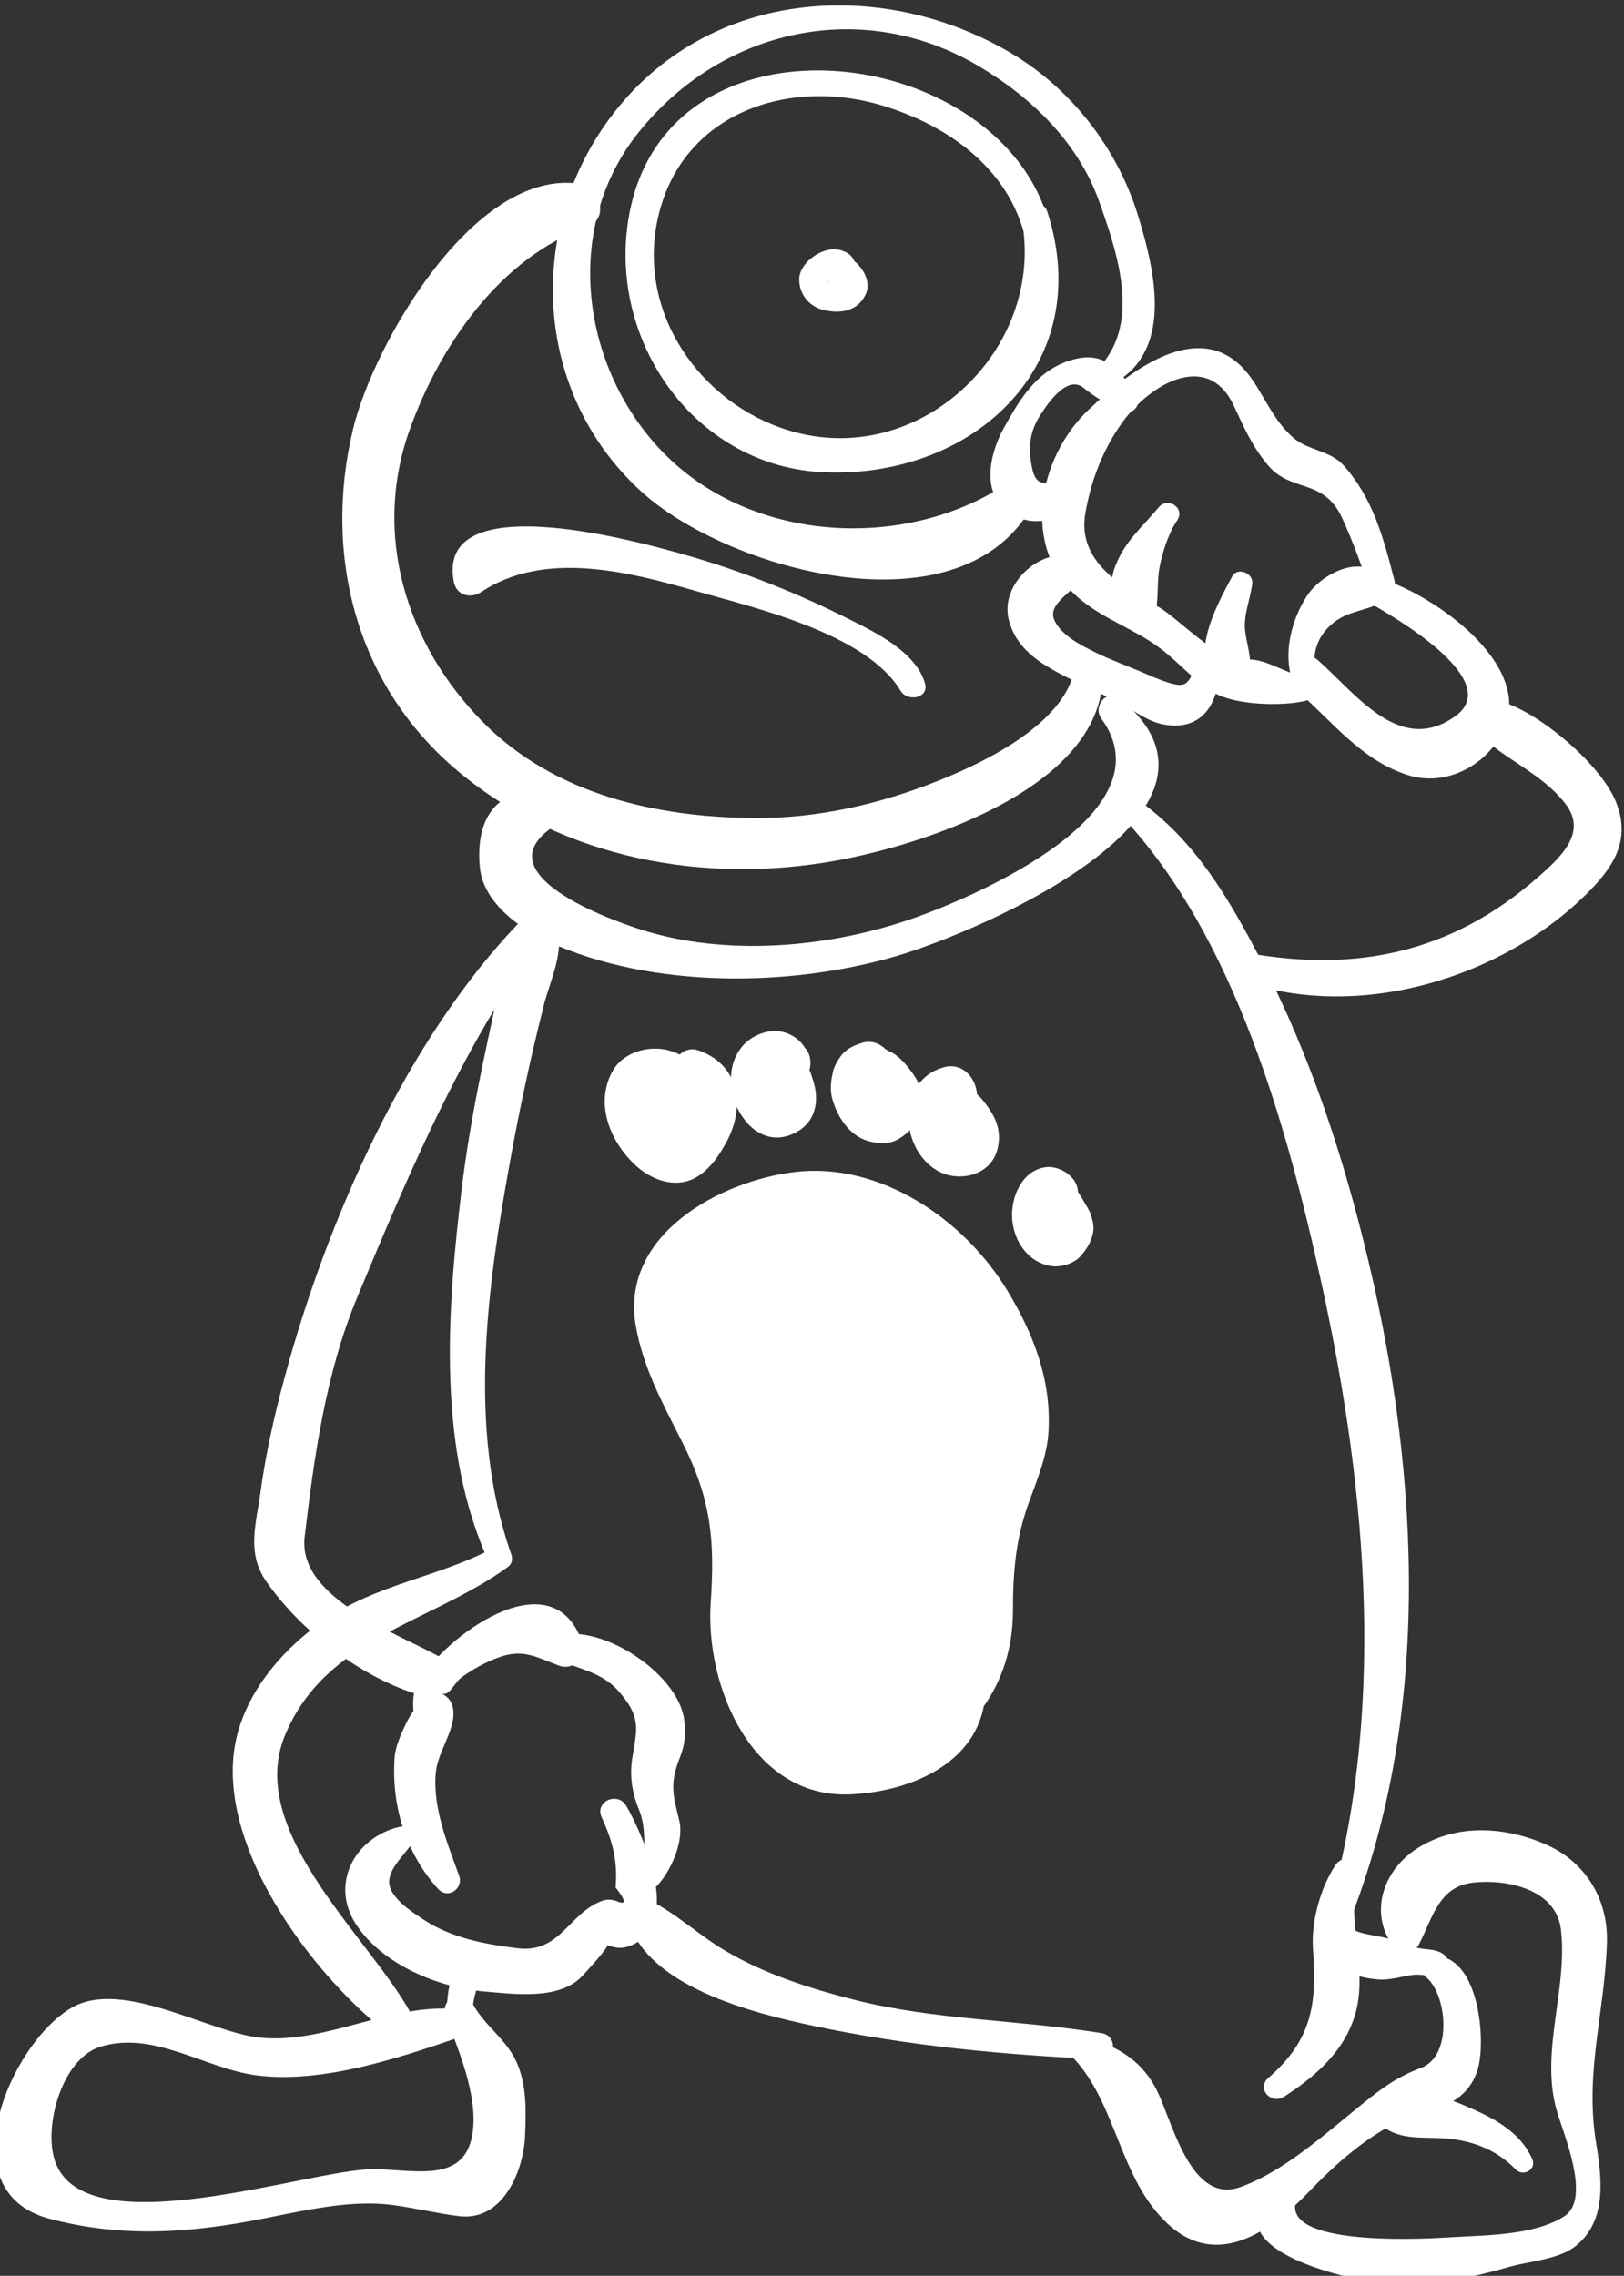 <?xml version="1.0" encoding="UTF-8" standalone="no"?>
<!-- Created with Inkscape (http://www.inkscape.org/) -->

<svg
   width="36.465mm"
   height="51.091mm"
   viewBox="0 0 36.465 51.091"
   version="1.1"
   id="svg3260"
   inkscape:version="1.1.1 (3bf5ae0d25, 2021-09-20)"
   sodipodi:docname="figur_suche.svg"
   xmlns:inkscape="http://www.inkscape.org/namespaces/inkscape"
   xmlns:sodipodi="http://sodipodi.sourceforge.net/DTD/sodipodi-0.dtd"
   xmlns="http://www.w3.org/2000/svg"
   xmlns:svg="http://www.w3.org/2000/svg">
  <rect x="0" y="0" width="36.465" height="51.091" fill="#333333" stroke="none"/>
  <sodipodi:namedview
     id="namedview3262"
     pagecolor="#ffffff"
     bordercolor="#666666"
     borderopacity="1.0"
     inkscape:pageshadow="2"
     inkscape:pageopacity="0.0"
     inkscape:pagecheckerboard="0"
     inkscape:document-units="mm"
     showgrid="false"
     inkscape:lockguides="true"
     inkscape:zoom="0.74118967"
     inkscape:cx="163.92565"
     inkscape:cy="188.21093"
     inkscape:window-width="1920"
     inkscape:window-height="1017"
     inkscape:window-x="1912"
     inkscape:window-y="101"
     inkscape:window-maximized="1"
     inkscape:current-layer="layer1" />
  <defs
     id="defs3257" />
  <g
     inkscape:label="Ebene 1"
     inkscape:groupmode="layer"
     id="layer1"
     transform="translate(-61.729,-99.037)">
    <g
       id="g3793"
       transform="matrix(-1,0,0,1,393.739,-124.583)"
       style="fill:#ffffff">
      <g
         id="g964"
         style="fill:#ffffff"
         transform="matrix(0.265,0,0,0.265,262.09,146.888)">
        <g
           id="g962"
           style="fill:#ffffff">
          <path
             fill="#ffffff"
             d="m 147.829,339.382 c 0.7,-2.017 1.407,-4.009 2.302,-5.95 1.553,-3.371 4.296,-2.142 6.239,-4.415 1.321,-1.544 2.072,-3.227 2.922,-5.063 2.214,-4.779 7.123,-1.83 9.41,1.315 1.685,2.316 2.693,4.96 3.184,7.764 0.725,4.137 -3.18,6.282 -6.229,7.956 -1.523,0.836 -5.297,4.852 -7.198,4.482 -1.641,-0.32 -3.464,1.158 -5.048,1.368 -1.214,0.161 -1.274,1.843 -0.086,2.11 1.974,0.443 5.898,0.343 7.672,-0.718 1.796,-1.075 3.093,-2.726 4.804,-3.943 2.166,-1.541 4.651,-2.349 6.676,-4.098 4.917,-4.246 3.423,-11.865 -0.867,-15.925 -3.761,-3.559 -9.986,-8.283 -13.899,-2.503 -1.148,1.696 -1.878,3.523 -3.477,4.905 -1.204,1.04 -3.093,1.05 -4.22,2.304 -2.515,2.798 -3.396,6.191 -4.318,9.751 -0.32,1.232 1.714,1.865 2.133,0.66 z"
             id="path960"
             style="fill:#ffffff" />
        </g>
      </g>
      <g
         id="g970"
         style="fill:#ffffff"
         transform="matrix(0.265,0,0,0.265,262.09,146.888)">
        <g
           id="g968"
           style="fill:#ffffff">
          <path
             fill="#ffffff"
             d="m 154.358,347.19 c 0.765,-2.335 0.079,-5.062 -1.21,-7.096 -1.395,-2.2 -5.483,-4.023 -6.836,-0.8 -0.216,0.515 -0.004,1.068 0.491,1.319 1.315,0.666 2.776,0.715 3.98,1.632 1.378,1.05 1.996,2.633 1.541,4.317 -0.316,1.169 1.655,1.783 2.034,0.628 z"
             id="path966"
             style="fill:#ffffff" />
        </g>
      </g>
      <g
         id="g976"
         style="fill:#ffffff"
         transform="matrix(0.265,0,0,0.265,262.09,146.888)">
        <g
           id="g974"
           style="fill:#ffffff">
          <path
             fill="#ffffff"
             d="m 160.536,346.618 c 0.194,2.982 1.821,4.957 4.928,4.266 1.27,-0.282 2.634,-1.345 3.788,-1.924 1.212,-0.609 2.458,-1.149 3.669,-1.761 2.349,-1.185 4.751,-2.399 5.452,-5.128 0.777,-3.024 -2.635,-6.098 -5.449,-5.391 -0.883,0.222 -0.975,1.274 -0.624,1.936 0.582,1.097 2.853,2.09 2.209,3.481 -0.607,1.313 -2.297,2.146 -3.516,2.746 -1.174,0.578 -2.421,1.035 -3.629,1.537 -0.869,0.361 -1.716,0.77 -2.62,1.035 -1.345,0.394 -1.555,0.091 -2.161,-1.245 -0.487,-1.071 -2.129,-0.797 -2.047,0.448 z"
             id="path972"
             style="fill:#ffffff" />
        </g>
      </g>
      <g
         id="g982"
         style="fill:#ffffff"
         transform="matrix(0.265,0,0,0.265,262.09,146.888)">
        <g
           id="g980"
           style="fill:#ffffff">
          <path
             fill="#ffffff"
             d="m 168.974,324.358 c 1.039,-0.555 2.144,-1.19 3.053,-1.941 1.403,-1.16 3.104,1.391 3.714,2.363 0.891,1.419 0.985,2.733 0.677,4.334 -0.398,2.072 -1.532,1.269 -2.952,0.668 -1.021,-0.432 -2.394,0.855 -1.524,1.817 1.637,1.814 4.017,2.838 6.258,1.488 2.605,-1.569 1.792,-5.121 0.615,-7.235 -1.33,-2.388 -2.693,-4.736 -5.413,-5.688 -2.93,-1.025 -4.186,0.436 -5.778,2.71 -0.677,0.966 0.339,2.024 1.35,1.484 z"
             id="path978"
             style="fill:#ffffff" />
        </g>
      </g>
      <g
         id="g988"
         style="fill:#ffffff"
         transform="matrix(0.265,0,0,0.265,262.09,146.888)">
        <g
           id="g986"
           style="fill:#ffffff">
          <path
             fill="#ffffff"
             d="m 170.137,319.974 c -2.767,-3.797 -0.833,-9.379 0.584,-13.363 1.784,-5.011 5.744,-8.824 10.238,-11.477 9.886,-5.835 21.75,-3.138 28.778,5.63 6.527,8.144 4.873,20.052 -2.142,27.192 -7.428,7.561 -20.208,8.244 -28.786,2.754 -1.42,-0.909 -3.171,0.479 -2.238,2.036 6.324,10.543 25.783,5.024 32.99,-1.591 9.474,-8.697 9.795,-23.25 1.578,-32.895 -8.285,-9.722 -22.243,-10.428 -32.754,-4.326 -5.244,3.044 -9.198,8.124 -10.968,13.904 -1.257,4.104 -2.881,10.446 1.132,13.579 0.944,0.736 2.326,-0.43 1.588,-1.443 z"
             id="path984"
             style="fill:#ffffff" />
        </g>
      </g>
      <g
         id="g994"
         style="fill:#ffffff"
         transform="matrix(0.265,0,0,0.265,262.09,146.888)">
        <g
           id="g992"
           style="fill:#ffffff">
          <path
             fill="#ffffff"
             d="m 177.508,317.858 c -3.091,-9.404 2.386,-16.439 11.253,-19.265 8.193,-2.611 17.418,0.492 19.37,9.548 1.712,7.949 -3.598,15.56 -11.074,17.863 -11.117,3.425 -21.845,-6.88 -19.777,-17.857 0.235,-1.246 -1.76,-1.921 -2.167,-0.668 -4.196,12.93 6.176,22.581 18.852,22.087 10.668,-0.415 17.985,-10.488 16.744,-20.697 -2.813,-23.137 -43.683,-13.784 -35.026,9.642 0.435,1.177 2.214,0.531 1.825,-0.653 z"
             id="path990"
             style="fill:#ffffff" />
        </g>
      </g>
      <g
         id="g1000"
         style="fill:#ffffff"
         transform="matrix(0.265,0,0,0.265,262.09,146.888)">
        <g
           id="g998"
           style="fill:#ffffff">
          <path
             fill="#ffffff"
             d="m 192.232,311.209 c -1.168,0.462 -2.344,2.025 -1.725,3.299 0.69,1.42 2.107,1.638 3.508,1.321 1.252,-0.283 2.096,-1.306 2.12,-2.578 0.013,-0.69 -0.465,-1.372 -0.979,-1.788 -0.892,-0.722 -2.056,-1.089 -3.107,-0.473 -0.667,0.39 -0.841,1.271 -0.63,1.956 0.132,0.427 0.42,0.75 0.779,0.997 -0.008,-0.005 1.233,0.764 0.424,0.237 0.174,0.113 0.492,0.47 -0.021,-0.1 0.03,0.034 0.056,0.072 0.08,0.11 -0.176,-0.373 -0.232,-0.48 -0.168,-0.321 0.05,0.164 0.025,0.043 -0.075,-0.361 0.04,0.221 0.048,-0.564 0.016,-0.344 0.076,-0.515 0.18,-0.506 0.098,-0.335 0.25,-0.524 0.307,-0.452 0.187,-0.305 -0.194,0.238 0.422,-0.357 0.226,-0.205 -0.327,0.256 0.285,-0.123 0.167,-0.066 -0.098,0.047 -0.202,0.081 -0.306,0.111 -0.245,0.07 0.522,-0.106 0.272,-0.058 -0.047,0.009 -0.094,0.015 -0.142,0.021 -0.046,0.006 -0.094,0.008 -0.141,0.011 -0.333,0.019 0.486,0.033 0.239,0.014 -0.188,-0.014 -0.532,-0.148 0.165,0.08 -0.083,-0.027 -0.152,-0.077 -0.229,-0.117 0.439,0.231 0.551,0.398 0.729,0.782 -0.065,-0.141 -0.14,-0.547 -0.009,0.092 0.063,0.305 -0.041,0.39 0.002,0.179 0.053,-0.259 -0.13,0.381 -0.035,0.104 0.094,-0.274 0.216,-0.533 0.275,-0.819 0.196,-0.943 -0.827,-1.797 -1.72,-1.444 z"
             id="path996"
             style="fill:#ffffff" />
        </g>
      </g>
      <g
         id="g1006"
         style="fill:#ffffff"
         transform="matrix(0.265,0,0,0.265,262.09,146.888)">
        <g
           id="g1004"
           style="fill:#ffffff">
          <path
             fill="#ffffff"
             d="m 146.177,338.811 c -4.395,1.586 -12.699,7.483 -9.489,13.072 1.547,2.695 4.769,4.279 7.799,3.354 3.945,-1.205 6.446,-4.528 9.456,-7.176 1.495,-1.315 -0.265,-3.896 -1.772,-2.57 -3.241,2.852 -6.941,8.092 -11.624,4.741 -4.093,-2.929 4.669,-8.099 6.72,-9.296 1.202,-0.702 0.167,-2.579 -1.09,-2.125 z"
             id="path1002"
             style="fill:#ffffff" />
        </g>
      </g>
      <g
         id="g1012"
         style="fill:#ffffff"
         transform="matrix(0.265,0,0,0.265,262.09,146.888)">
        <g
           id="g1010"
           style="fill:#ffffff">
          <path
             fill="#ffffff"
             d="m 170.417,346.382 c -0.346,9.743 14.955,14.669 22.426,16.052 11.237,2.08 23.25,-0.099 32.127,-7.484 8.683,-7.223 11.54,-18.304 8.965,-29.044 -1.708,-7.126 -10.246,-22.11 -19.191,-20.78 -1.731,0.257 -2.584,2.972 -0.631,3.654 7.336,2.563 12.472,10.056 15.019,17.163 3.199,8.928 0.268,18.219 -6.18,24.764 -6.07,6.162 -14.744,8.099 -23.066,8.148 -5.396,0.032 -10.674,-1.2 -15.653,-3.205 -3.951,-1.59 -10.604,-4.815 -11.453,-9.475 -0.278,-1.529 -2.309,-1.312 -2.363,0.207 z"
             id="path1008"
             style="fill:#ffffff" />
        </g>
      </g>
      <g
         id="g1018"
         style="fill:#ffffff"
         transform="matrix(0.265,0,0,0.265,262.09,146.888)">
        <g
           id="g1016"
           style="fill:#ffffff">
          <path
             fill="#ffffff"
             d="m 187.545,348.072 c 2.915,-4.858 12.377,-7.028 17.37,-8.458 5.734,-1.643 12.834,-3.455 18.164,0.094 0.884,0.589 2.092,0.293 2.315,-0.85 1.581,-8.093 -15.264,-3.474 -18.403,-2.632 -5.08,1.362 -10.103,3.29 -14.805,5.644 -2.337,1.17 -5.894,2.816 -6.708,5.564 -0.38,1.281 1.486,1.607 2.067,0.638 z"
             id="path1014"
             style="fill:#ffffff" />
        </g>
      </g>
      <g
         id="g1024"
         style="fill:#ffffff"
         transform="matrix(0.265,0,0,0.265,262.09,146.888)">
        <g
           id="g1022"
           style="fill:#ffffff">
          <path
             fill="#ffffff"
             d="m 168.991,348.715 c -11.97,9.614 11.892,19.786 18.939,21.843 9.01,2.631 20.618,2.747 29.323,-1.166 2.491,-1.119 5.645,-3.336 5.936,-6.353 0.343,-3.55 -0.935,-6.419 -4.74,-6.494 -1.676,-0.033 -2.295,2.397 -1.056,3.349 5.242,4.025 -6.029,7.908 -8.624,8.646 -7.187,2.044 -15.628,1.203 -22.61,-1.302 -5.456,-1.958 -21.39,-8.938 -15.62,-16.821 0.733,-1.003 -0.474,-2.565 -1.548,-1.702 z"
             id="path1020"
             style="fill:#ffffff" />
        </g>
      </g>
      <g
         id="g1030"
         style="fill:#ffffff"
         transform="matrix(0.265,0,0,0.265,262.09,146.888)">
        <g
           id="g1028"
           style="fill:#ffffff">
          <path
             fill="#ffffff"
             d="m 142.349,455.23 c -3.701,0.002 -4.342,6.592 -3.817,9.192 0.404,2.002 1.858,3.32 3.835,3.775 3.992,0.919 7.588,3.917 10.392,6.848 3.281,3.431 7.91,6.896 12.208,2.845 4.032,-3.802 4.239,-9.982 7.862,-13.915 0.795,-0.863 -0.226,-2.099 -1.242,-1.783 -2.598,0.807 -4.553,2.006 -5.777,4.482 -1.313,2.656 -2.854,9.655 -7.051,8.161 -3.743,-1.333 -7.359,-4.652 -10.415,-7.103 -1.685,-1.352 -2.884,-2.236 -4.908,-3.003 -2.716,-1.029 -2.177,-6.24 -0.43,-7.674 0.797,-0.652 0.369,-1.825 -0.657,-1.825 z"
             id="path1026"
             style="fill:#ffffff" />
        </g>
      </g>
      <g
         id="g1036"
         style="fill:#ffffff"
         transform="matrix(0.265,0,0,0.265,262.09,146.888)">
        <g
           id="g1034"
           style="fill:#ffffff">
          <path
             fill="#ffffff"
             d="m 156.383,465.584 c -3.711,-3.215 -4.134,-6.31 -3.787,-10.887 0.176,-2.32 -0.628,-5.248 -1.917,-7.161 -0.7,-1.038 -2.101,-0.148 -1.833,0.939 0.811,3.303 -0.446,6.606 -0.145,10.001 0.355,4.006 3.159,6.651 6.348,8.699 1.093,0.703 2.376,-0.687 1.334,-1.591 z"
             id="path1032"
             style="fill:#ffffff" />
        </g>
      </g>
      <g
         id="g1042"
         style="fill:#ffffff"
         transform="matrix(0.265,0,0,0.265,262.09,146.888)">
        <g
           id="g1040"
           style="fill:#ffffff">
          <path
             fill="#ffffff"
             d="m 141.912,456.895 c 0.746,0.129 1.495,-0.131 2.249,-0.033 0.938,0.122 1.881,0.45 2.841,0.384 1.978,-0.136 3.703,-0.781 4.163,-2.895 0.094,-0.43 -0.098,-0.988 -0.459,-1.25 -0.597,-0.433 -1.042,-0.317 -1.63,-0.021 -0.59,0.297 -1.693,0.439 -2.387,0.587 -0.93,0.198 -1.831,0.547 -2.734,0.841 -0.811,0.264 -1.718,0.071 -2.433,0.618 -0.67,0.511 -0.487,1.618 0.39,1.769 z"
             id="path1038"
             style="fill:#ffffff" />
        </g>
      </g>
      <g
         id="g1048"
         style="fill:#ffffff"
         transform="matrix(0.265,0,0,0.265,262.09,146.888)">
        <g
           id="g1046"
           style="fill:#ffffff">
          <path
             fill="#ffffff"
             d="m 151.608,452.61 c -5.313,-17.508 -3.621,-36.561 0.235,-54.187 2.901,-13.26 7.359,-29.499 16.938,-39.7 0.768,-0.817 -0.413,-2.054 -1.304,-1.434 -4.863,3.384 -7.784,8.425 -10.499,13.658 -4.157,8.011 -6.975,16.644 -9.069,25.398 -4.405,18.407 -5.398,39.106 1.957,56.887 0.456,1.107 2.088,0.519 1.742,-0.622 z"
             id="path1044"
             style="fill:#ffffff" />
        </g>
      </g>
      <g
         id="g1054"
         style="fill:#ffffff"
         transform="matrix(0.265,0,0,0.265,262.09,146.888)">
        <g
           id="g1052"
           style="fill:#ffffff">
          <path
             fill="#ffffff"
             d="m 135.429,473.332 c 1.701,-1.752 3.869,-2.518 6.265,-2.642 1.758,-0.091 3.897,0.152 5.214,-1.236 0.332,-0.35 0.35,-0.982 0.064,-1.362 -1.626,-2.168 -5.054,-1.086 -7.108,-0.214 -2.352,0.999 -4.738,2.122 -5.84,4.566 -0.404,0.896 0.761,1.55 1.405,0.888 z"
             id="path1050"
             style="fill:#ffffff" />
        </g>
      </g>
      <g
         id="g1060"
         style="fill:#ffffff"
         transform="matrix(0.265,0,0,0.265,262.09,146.888)">
        <g
           id="g1058"
           style="fill:#ffffff">
          <path
             fill="#ffffff"
             d="m 154.066,476.134 c 0.955,3.877 -11.748,3.038 -13.064,2.955 -2.939,-0.185 -7.136,-0.131 -9.701,-1.785 -2.332,-1.503 0.128,-7.08 0.67,-9.042 1.375,-4.979 -0.963,-10.169 -0.386,-15.219 0.397,-3.477 4.625,-4.315 7.43,-4.005 2.96,0.328 3.443,3.024 4.603,5.229 0.56,1.064 1.968,0.586 2.449,-0.214 1.721,-2.863 0.4,-6.206 -2.328,-7.93 -3.335,-2.107 -7.432,-1.841 -10.933,-0.286 -3.319,1.474 -5.217,4.627 -5.113,8.245 0.171,5.962 1.907,11.029 0.911,17.057 -0.505,3.057 -0.914,6.641 1.809,8.742 1.404,1.083 3.906,1.238 5.542,1.71 2.992,0.862 6.201,1.539 9.329,1.52 3.118,-0.019 16.724,-2.912 10.373,-8.084 -0.826,-0.672 -1.821,0.176 -1.591,1.107 z"
             id="path1056"
             style="fill:#ffffff" />
        </g>
      </g>
      <g
         id="g1066"
         style="fill:#ffffff"
         transform="matrix(0.265,0,0,0.265,262.09,146.888)">
        <g
           id="g1064"
           style="fill:#ffffff">
          <path
             fill="#ffffff"
             d="m 224.024,461.823 c 5.42,1.882 12.357,4.309 18.134,3.536 4.353,-0.582 8.697,-3.819 13.198,-2.412 3.293,1.03 4.836,6.848 3.821,9.72 -2.589,7.33 -21.547,0.656 -26.909,0.65 -3.536,-0.005 -7.92,1.347 -8.484,-3.233 -0.38,-3.09 1.189,-6.822 2.293,-9.688 0.589,-1.529 -1.507,-2.475 -2.301,-1.053 -1.07,1.918 -2.861,2.968 -3.737,4.995 -0.831,1.922 -0.761,4.091 -0.681,6.133 0.117,2.963 1.863,7.272 5.576,6.825 1.949,-0.234 3.849,-0.721 5.799,-0.962 3.872,-0.48 8.207,0.711 11.999,1.397 5.861,1.062 11.165,1.306 16.939,-0.221 8.648,-2.287 3.381,-14.764 -1.865,-17.856 -4.281,-2.522 -11.647,2.06 -15.929,2.513 -5.879,0.622 -11.565,-3.272 -17.516,-2.307 -0.916,0.149 -1.396,1.596 -0.337,1.963 z"
             id="path1062"
             style="fill:#ffffff" />
        </g>
      </g>
      <g
         id="g1072"
         style="fill:#ffffff"
         transform="matrix(0.265,0,0,0.265,262.09,146.888)">
        <g
           id="g1070"
           style="fill:#ffffff">
          <path
             fill="#ffffff"
             d="m 170.71,463.998 c 8.056,-0.361 16.236,-1.133 24.13,-2.804 5.035,-1.066 14.536,-3.349 15.868,-9.306 0.2,-0.894 -0.845,-1.864 -1.719,-1.442 -2.354,1.134 -4.26,2.973 -6.508,4.315 -3.367,2.011 -7.227,3.243 -11.002,4.202 -6.865,1.742 -14.004,1.693 -20.962,2.827 -1.403,0.228 -1.247,2.273 0.193,2.208 z"
             id="path1068"
             style="fill:#ffffff" />
        </g>
      </g>
      <g
         id="g1078"
         style="fill:#ffffff"
         transform="matrix(0.265,0,0,0.265,262.09,146.888)">
        <g
           id="g1076"
           style="fill:#ffffff">
          <path
             fill="#ffffff"
             d="m 158.164,370.283 c -9.305,1.686 -17.362,-0.076 -24.547,-6.346 -1.996,-1.742 -4.29,-3.825 -2.43,-6.259 2.041,-2.671 5.304,-3.802 7.562,-6.144 1.262,-1.309 -0.387,-2.97 -1.827,-2.625 -3.301,0.792 -8.636,5.319 -9.958,8.494 -1.272,3.057 -0.068,5.299 2.144,7.567 7.258,7.442 19.638,11.172 29.569,7.663 1.272,-0.449 0.868,-2.6 -0.513,-2.35 z"
             id="path1074"
             style="fill:#ffffff" />
        </g>
      </g>
      <g
         id="g1084"
         style="fill:#ffffff"
         transform="matrix(0.265,0,0,0.265,262.09,146.888)">
        <g
           id="g1082"
           style="fill:#ffffff">
          <path
             fill="#ffffff"
             d="m 217.021,428.248 c -3.781,-1.451 -10.535,2.949 -11.13,6.906 -0.185,1.229 -0.095,2.166 0.364,3.323 0.89,2.245 0.539,3.23 0.037,5.317 -0.423,1.761 0.725,4.311 1.915,5.547 0.649,0.676 1.518,-0.215 1.342,-0.934 -0.382,-1.564 -0.432,-4.105 0.107,-5.41 0.617,-1.49 0.879,-2.945 0.612,-4.54 -0.433,-2.585 -0.706,-3.49 1.175,-5.64 1.474,-1.683 3.607,-1.926 5.502,-2.777 0.711,-0.319 0.937,-1.462 0.076,-1.792 z"
             id="path1080"
             style="fill:#ffffff" />
        </g>
      </g>
      <g
         id="g1090"
         style="fill:#ffffff"
         transform="matrix(0.265,0,0,0.265,262.09,146.888)">
        <g
           id="g1088"
           style="fill:#ffffff">
          <path
             fill="#ffffff"
             d="m 210.769,442.559 c -1.53,2.698 -4.826,10.221 -0.229,11.863 0.687,0.246 1.194,0.144 1.866,-0.089 -0.237,0.082 1.869,2.368 2.124,2.637 1.946,2.049 5.762,1.497 8.224,1.299 3.954,-0.318 8.771,-2.314 10.971,-5.763 2.184,-3.425 -0.002,-7.328 -3.737,-8.191 -0.847,-0.196 -1.425,0.851 -0.97,1.519 0.787,1.155 2.529,2.553 1.578,4.047 -0.631,0.992 -1.712,1.683 -2.671,2.313 -2.353,1.544 -5.169,2.063 -7.902,2.405 -3.77,0.472 -4.408,-3.192 -7.425,-4.087 -0.331,-0.055 -0.654,-0.026 -0.969,0.085 -0.864,0.382 -0.844,0 0.06,-1.147 -0.185,-2.233 0.236,-3.896 1.176,-5.931 0.63,-1.367 -1.374,-2.233 -2.096,-0.96 z"
             id="path1086"
             style="fill:#ffffff" />
        </g>
      </g>
      <g
         id="g1096"
         style="fill:#ffffff"
         transform="matrix(0.265,0,0,0.265,262.09,146.888)">
        <g
           id="g1094"
           style="fill:#ffffff">
          <path
             fill="#ffffff"
             d="m 226.735,449.569 c 2.765,-3.064 3.985,-7.14 3.672,-11.222 -0.105,-1.363 -1.571,-4.05 -1.589,-3.787 0.063,-0.896 0.055,-1.644 -0.396,-2.454 -2.097,-3.778 -11.248,-10.672 -13.86,-3.546 -0.441,1.202 0.591,2.592 1.924,2.096 2.016,-0.75 3.094,-1.482 5.286,-0.63 1.029,0.4 1.951,0.909 2.857,1.541 0.852,0.594 1.087,1.77 1.874,1.427 -0.737,0.32 -1.06,0.896 -1.076,1.68 -0.033,1.599 1.338,3.34 1.497,5.049 0.275,2.963 -0.989,6.007 -1.973,8.719 -0.405,1.114 0.952,2.049 1.784,1.127 z"
             id="path1092"
             style="fill:#ffffff" />
        </g>
      </g>
      <g
         id="g1102"
         style="fill:#ffffff"
         transform="matrix(0.265,0,0,0.265,262.09,146.888)">
        <g
           id="g1100"
           style="fill:#ffffff">
          <path
             fill="#ffffff"
             d="m 217.218,367.957 c 7.159,9.607 11.782,20.485 16.36,31.489 2.677,6.436 3.639,13.424 4.457,20.294 0.622,5.221 -7.907,8.191 -11.518,10.217 -1.9,1.066 -0.231,3.786 1.657,3.231 5.007,-1.47 10.129,-5.378 13.101,-9.639 1.715,-2.459 0.876,-4.838 0.478,-7.75 -0.499,-3.656 -1.372,-7.279 -2.37,-10.826 -3.713,-13.205 -10.689,-28.723 -20.654,-38.39 -0.841,-0.815 -2.198,0.451 -1.511,1.374 z"
             id="path1098"
             style="fill:#ffffff" />
        </g>
      </g>
      <g
         id="g1108"
         style="fill:#ffffff"
         transform="matrix(0.265,0,0,0.265,262.09,146.888)">
        <g
           id="g1106"
           style="fill:#ffffff">
          <path
             fill="#ffffff"
             d="m 226.006,459.774 c -0.032,-0.473 -0.066,-0.945 -0.132,-1.415 -0.103,-0.742 -0.254,-1.302 -0.933,-1.702 -0.485,-0.286 -1.104,0.047 -1.331,0.495 -0.266,0.524 -0.118,0.984 0.021,1.519 0.11,0.421 0.156,0.862 0.218,1.293 0.198,1.374 2.25,1.211 2.157,-0.19 z"
             id="path1104"
             style="fill:#ffffff" />
        </g>
      </g>
      <g
         id="g1426"
         style="fill:#ffffff"
         transform="matrix(0.265,0,0,0.265,262.09,146.888)">
        <g
           id="g1424"
           style="fill:#ffffff">
          <path
             fill="#ffffff"
             d="m 220.832,422.312 c 6.588,4.771 15.418,5.951 18.867,14.242 3.494,8.402 -7.812,17.653 -11.009,24.219 -0.507,1.04 0.802,2.148 1.74,1.46 6.737,-4.943 15.9,-16.927 13.22,-26.083 -1.123,-3.835 -3.993,-7.051 -7.185,-9.279 -4.519,-3.155 -9.903,-3.714 -14.561,-6.255 -1,-0.546 -1.996,1.027 -1.072,1.696 z"
             id="path1422"
             style="fill:#ffffff" />
        </g>
      </g>
      <g
         id="g1432"
         style="fill:#ffffff"
         transform="matrix(0.265,0,0,0.265,262.09,146.888)">
        <g
           id="g1430"
           style="fill:#ffffff">
          <path
             fill="#ffffff"
             d="m 222.396,421.955 c 4.452,-9.678 3.57,-21.385 2.334,-31.684 -0.578,-4.813 -1.542,-9.579 -2.587,-14.31 -0.5,-2.261 -0.759,-7.273 -2.925,-8.685 -0.864,-0.563 -1.886,-0.424 -2.396,0.54 -1.007,1.901 0.435,4.887 0.917,6.779 1.134,4.45 2.098,8.941 2.914,13.459 1.936,10.718 3.578,22.525 -0.083,33.063 -0.417,1.201 1.275,2.036 1.826,0.838 z"
             id="path1428"
             style="fill:#ffffff" />
        </g>
      </g>
      <g
         id="g1474"
         style="fill:#ffffff"
         transform="matrix(0.265,0,0,0.265,262.09,146.888)">
        <g
           id="g1472"
           style="fill:#ffffff">
          <path
             fill="#ffffff"
             d="m 164.101,333.633 c 0.738,1.094 1.229,2.627 1.485,3.914 0.273,1.372 0.036,2.754 0.421,4.117 0.17,0.602 1.012,1.04 1.595,0.754 1.765,-0.865 2.474,-2.839 1.815,-4.714 -0.781,-2.226 -2.296,-3.419 -3.736,-5.162 -0.777,-0.942 -2.282,0.051 -1.58,1.091 z"
             id="path1470"
             style="fill:#ffffff" />
        </g>
      </g>
      <g
         id="g1480"
         style="fill:#ffffff"
         transform="matrix(0.265,0,0,0.265,262.09,146.888)">
        <g
           id="g1478"
           style="fill:#ffffff">
          <path
             fill="#ffffff"
             d="m 157.743,338.995 c 0.154,1.277 0.754,2.672 0.609,3.95 -0.17,1.497 -0.714,2.468 -0.19,3.986 0.205,0.592 0.803,0.779 1.361,0.644 4.402,-1.066 1.193,-6.843 -0.081,-9.192 -0.454,-0.84 -1.806,-0.274 -1.699,0.612 z"
             id="path1476"
             style="fill:#ffffff" />
        </g>
      </g>
      <g
         id="g1580"
         style="fill:#ffffff"
         transform="matrix(0.265,0,0,0.265,262.09,146.888)">
        <path
           fill="#ffffff"
           d="m 196.499,388.839 c -7.21,-0.862 -14.333,3.993 -17.99,10.024 -2.255,3.715 -3.774,7.655 -3.495,12.064 0.129,2.05 1.008,4.103 1.689,5.996 1.11,3.102 1.313,5.887 1.317,9.131 0.004,3.061 0.907,5.85 2.474,8.049 0.938,4.977 6.368,7.26 11.347,7.461 8.331,0.34 12.269,-9.221 11.789,-16.246 -0.362,-5.303 -0.028,-8.754 2.372,-13.512 1.626,-3.226 3.362,-6.345 3.979,-9.957 1.322,-7.737 -7.185,-12.258 -13.482,-13.01 z"
           id="path1548"
           style="fill:#ffffff" />
        <g
           id="g1554"
           style="fill:#ffffff">
          <g
             id="g1552"
             style="fill:#ffffff">
            <path
               fill="#ffffff"
               d="m 204.717,378.522 c -3.471,1.174 -4.062,4.663 -2.472,7.68 0.655,1.244 1.56,2.593 2.853,3.212 1.717,0.822 3.669,0.019 4.938,-1.172 2.183,-2.048 3.447,-5.301 1.865,-8.02 -0.944,-1.621 -3.232,-2.181 -4.926,-1.624 -0.678,0.224 -1.319,0.576 -1.869,1.031 -0.445,0.369 -0.898,0.773 -1.138,1.316 -0.077,0.174 -0.522,1.305 -0.256,0.717 -1.184,2.615 2.272,4.638 4.148,2.622 0.056,-0.061 0.112,-0.121 0.169,-0.182 -0.36,0.25 -0.72,0.501 -1.08,0.752 0.549,-0.222 1.036,-0.518 1.525,-0.845 -0.217,0.107 -0.171,0.099 0.136,-0.024 -0.481,0.168 -1.069,-0.257 -1.339,-0.57 -0.122,-0.256 -0.177,-0.524 -0.166,-0.802 -0.097,0.698 0.171,-0.361 -0.14,0.386 -0.273,0.657 -0.403,0.794 -0.788,1.261 -0.25,0.263 -0.266,0.287 -0.048,0.072 -0.064,0.047 -0.129,0.094 -0.194,0.141 0.56,-0.405 1.082,-0.351 1.567,0.162 0.537,0.394 -0.967,-1.035 -0.591,-0.672 -0.192,-0.186 -0.423,-0.365 -0.593,-0.569 -0.604,-0.727 -0.577,-1.801 0.068,-2.475 1.08,-1.129 -0.314,-2.856 -1.669,-2.397 z"
               id="path1550"
               style="fill:#ffffff" />
          </g>
        </g>
        <g
           id="g1560"
           style="fill:#ffffff">
          <g
             id="g1558"
             style="fill:#ffffff">
            <path
               fill="#ffffff"
               d="m 196.687,378.46 c -0.057,0.069 -0.112,0.139 -0.166,0.21 0.137,-0.123 0.127,-0.126 -0.031,-0.011 -0.278,0.183 -0.525,0.417 -0.712,0.691 -0.203,0.296 -0.394,0.6 -0.547,0.925 -0.05,0.112 -0.095,0.227 -0.135,0.343 0.125,-0.34 -0.377,1.188 -0.148,0.499 -0.474,1.427 -0.312,3.116 0.992,4.071 0.915,0.671 2.109,0.969 3.195,0.511 0.979,-0.413 1.599,-1.124 2.11,-2.028 0.705,-1.246 0.905,-3.11 0.34,-4.439 -0.498,-1.172 -1.39,-1.925 -2.618,-2.24 -1.65,-0.423 -3.331,0.594 -3.694,2.243 0.156,-0.338 0.313,-0.675 0.469,-1.013 -0.027,0.028 -0.054,0.055 -0.081,0.083 -1.038,1.06 -0.301,3.305 1.243,3.388 0.038,0.002 0.076,0.004 0.114,0.006 -0.338,-0.157 -0.675,-0.313 -1.013,-0.469 0.389,0.343 0.887,0.609 1.409,0.663 0.342,0.035 1.303,0.086 0.288,0.013 0.371,0.027 1.307,0.129 0.26,0.022 0.381,0.039 -0.669,-0.246 -0.326,-0.111 0.347,0.136 -0.618,-0.438 -0.328,-0.211 0.289,0.226 -0.486,-0.586 -0.265,-0.29 0.217,0.292 -0.308,-0.661 -0.157,-0.322 0.239,0.537 -0.061,-0.447 -0.014,-0.171 0.04,0.236 0.003,0.907 0.048,-0.042 -0.009,0.179 -0.038,0.356 -0.073,0.532 -0.134,0.677 0.203,-0.523 0.012,-0.021 -0.05,0.132 -0.113,0.258 -0.181,0.382 -0.187,0.343 0.408,-0.608 0.188,-0.296 -0.042,0.061 -0.091,0.116 -0.141,0.17 -0.245,0.271 0.572,-0.479 0.285,-0.269 -0.277,0.204 0.662,-0.299 0.347,-0.177 0.556,-0.216 0.851,-0.126 1.303,0.051 -0.214,-0.106 -0.094,-0.026 0.361,0.24 -0.072,-0.048 -0.135,-0.11 -0.197,-0.169 -0.108,-0.104 -0.372,-0.302 0.016,0.138 0.035,0.078 0.07,0.156 0.105,0.234 -0.072,-0.218 -0.079,-0.204 -0.019,0.043 0.071,0.373 0.038,-0.083 0.062,-0.204 0.035,-0.18 0.086,-0.359 0.13,-0.538 0.098,-0.404 0.099,-0.815 0.094,-1.23 -0.045,0.265 -0.091,0.53 -0.137,0.795 0.059,-0.126 0.12,-0.251 0.183,-0.375 0.79,-1.555 -1.491,-2.971 -2.571,-1.627 z"
               id="path1556"
               style="fill:#ffffff" />
          </g>
        </g>
        <g
           id="g1566"
           style="fill:#ffffff">
          <g
             id="g1564"
             style="fill:#ffffff">
            <path
               fill="#ffffff"
               d="m 188.699,378.508 c -0.085,0.066 -0.169,0.133 -0.257,0.195 0.24,-0.086 0.481,-0.172 0.721,-0.259 -0.983,0.057 -1.847,0.976 -2.404,1.712 -0.311,0.411 -0.629,0.842 -0.788,1.338 -0.273,0.855 -0.223,1.48 -0.021,2.333 0.233,0.984 0.938,1.744 1.788,2.234 0.785,0.453 1.753,0.389 2.586,0.145 1.575,-0.462 2.562,-2.033 2.992,-3.51 0.235,-0.809 0.13,-1.61 -0.062,-2.411 -0.096,-0.401 -0.323,-0.781 -0.547,-1.122 -0.476,-0.724 -1.15,-1.038 -1.951,-1.273 -1.698,-0.5 -3.204,1.588 -2.599,3.097 0.125,0.31 0.275,0.605 0.458,0.885 0.05,0.077 0.104,0.149 0.151,0.228 -0.391,-0.647 -0.226,-0.464 -0.148,-0.247 0.067,0.228 0.043,0.106 -0.071,-0.364 0.017,0.083 0.022,0.168 0.028,0.252 0.025,0.384 0.049,-0.669 0.013,-0.286 -0.008,0.085 -0.025,0.168 -0.043,0.252 -0.058,0.232 -0.019,0.113 0.118,-0.357 -0.025,0.082 -0.059,0.162 -0.092,0.241 -0.033,0.079 -0.073,0.154 -0.113,0.23 -0.185,0.35 0.393,-0.589 0.171,-0.265 -0.092,0.135 -0.201,0.257 -0.315,0.374 0.653,-0.665 0.297,-0.262 0.068,-0.112 -0.238,0.157 0.709,-0.28 0.19,-0.118 0.695,-0.217 0.588,-0.107 0.356,-0.092 0.595,-0.037 0.345,-0.013 0.909,0.162 -0.193,-0.06 -0.461,-0.315 0.318,0.223 -0.167,-0.115 -0.344,-0.417 0.228,0.271 -0.116,-0.139 -0.276,-0.485 0.104,0.257 -0.045,-0.089 -0.078,-0.184 -0.111,-0.278 -0.067,-0.19 -0.104,-0.382 -0.184,-0.569 0.025,0.1 0.049,0.199 0.074,0.298 -0.01,-0.223 -0.019,-0.185 -0.027,0.114 0.007,-0.154 0.035,-0.303 0.071,-0.452 -0.109,0.452 0.023,-0.038 0.055,-0.118 0.055,-0.143 0.105,-0.285 0.152,-0.431 0.141,-0.431 0.318,-0.804 0.272,-1.277 -0.043,0.251 -0.086,0.503 -0.13,0.755 -0.114,0.168 -0.126,0.188 -0.035,0.059 0.377,-0.528 0.469,-1.187 0.083,-1.747 -0.429,-0.618 -1.386,-0.848 -2.008,-0.367 z"
               id="path1562"
               style="fill:#ffffff" />
          </g>
        </g>
        <g
           id="g1572"
           style="fill:#ffffff">
          <g
             id="g1570"
             style="fill:#ffffff">
            <path
               fill="#ffffff"
               d="m 181.223,382.204 c 0.445,-0.277 0.415,-0.277 -0.09,0 -0.24,0.166 -0.426,0.403 -0.611,0.625 -0.293,0.351 -0.559,0.752 -0.785,1.148 -0.551,0.968 -0.681,2.042 -0.353,3.104 0.665,2.151 3.369,2.653 5.103,1.611 3.224,-1.938 3.342,-7.677 -0.636,-8.733 -2.149,-0.571 -3.483,2.156 -2.418,3.788 0.167,0.256 0.346,0.503 0.51,0.762 -0.43,-0.68 -0.037,0.215 -0.198,-0.545 0.031,0.147 0.035,0.298 0.04,0.447 -0.021,-0.697 0.002,-0.244 -0.03,-0.049 -0.029,0.18 -0.216,0.643 0.028,-0.044 -0.05,0.14 -0.117,0.273 -0.185,0.405 0.327,-0.638 0.184,-0.276 0.046,-0.1 -0.312,0.397 0.5,-0.392 0.12,-0.093 -0.364,0.287 0.576,-0.229 0.157,-0.08 -0.328,0.117 0.623,-0.061 0.691,-0.053 0.123,0.039 0.245,0.078 0.368,0.117 -0.222,-0.104 -0.161,-0.057 0.18,0.14 0.216,0.148 0.446,1.188 0.391,0.592 0.035,0.374 0.032,-0.264 0.038,-0.304 0.03,-0.212 0.085,-0.42 0.139,-0.626 -0.049,0.189 0.399,-1.521 0.068,-0.483 0.544,-1.704 -1.275,-2.816 -2.573,-1.629 z"
               id="path1568"
               style="fill:#ffffff" />
          </g>
        </g>
        <g
           id="g1578"
           style="fill:#ffffff">
          <g
             id="g1576"
             style="fill:#ffffff">
            <path
               fill="#ffffff"
               d="m 173.02,389.598 c -0.033,0.079 -0.27,0.559 -0.149,0.384 -0.243,0.352 -0.472,0.711 -0.7,1.072 -0.155,0.245 -0.292,0.5 -0.414,0.762 0.273,-0.587 -0.134,0.176 -0.236,0.381 -0.12,0.242 -0.171,0.517 -0.245,0.776 -0.315,1.104 0.353,2.273 1.052,3.032 0.567,0.615 1.667,0.932 2.478,0.799 1.801,-0.296 2.929,-1.808 3.229,-3.539 0.329,-1.896 -0.598,-4.489 -2.721,-4.824 -1.373,-0.217 -3.095,1.008 -2.769,2.55 0.126,0.597 0.275,1.044 0.636,1.532 0.138,0.226 0.11,0.16 -0.082,-0.195 0.078,0.162 0.164,0.625 0.023,-0.082 0.016,0.091 0.025,0.183 0.031,0.275 0.041,0.501 0.061,-0.582 0,-0.09 -0.022,0.177 -0.167,0.642 0.065,-0.105 -0.037,0.118 -0.09,0.229 -0.144,0.339 0.262,-0.387 0.319,-0.478 0.171,-0.271 -0.257,0.354 0.529,-0.412 0.196,-0.166 0.668,-0.493 1.483,-0.317 2.113,0.109 -0.175,-0.118 -0.347,-0.29 -0.5,-0.437 0.088,0.097 0.177,0.194 0.265,0.291 -0.119,-0.183 -0.091,-0.125 0.083,0.173 -0.101,-0.241 -0.211,-0.477 -0.35,-0.7 0.112,0.311 0.224,0.622 0.335,0.934 -0.08,-0.698 0.077,-1.346 0.298,-2.177 0.419,-1.559 -2.049,-2.272 -2.665,-0.823 z"
               id="path1574"
               style="fill:#ffffff" />
          </g>
        </g>
      </g>
    </g>
  </g>
</svg>
